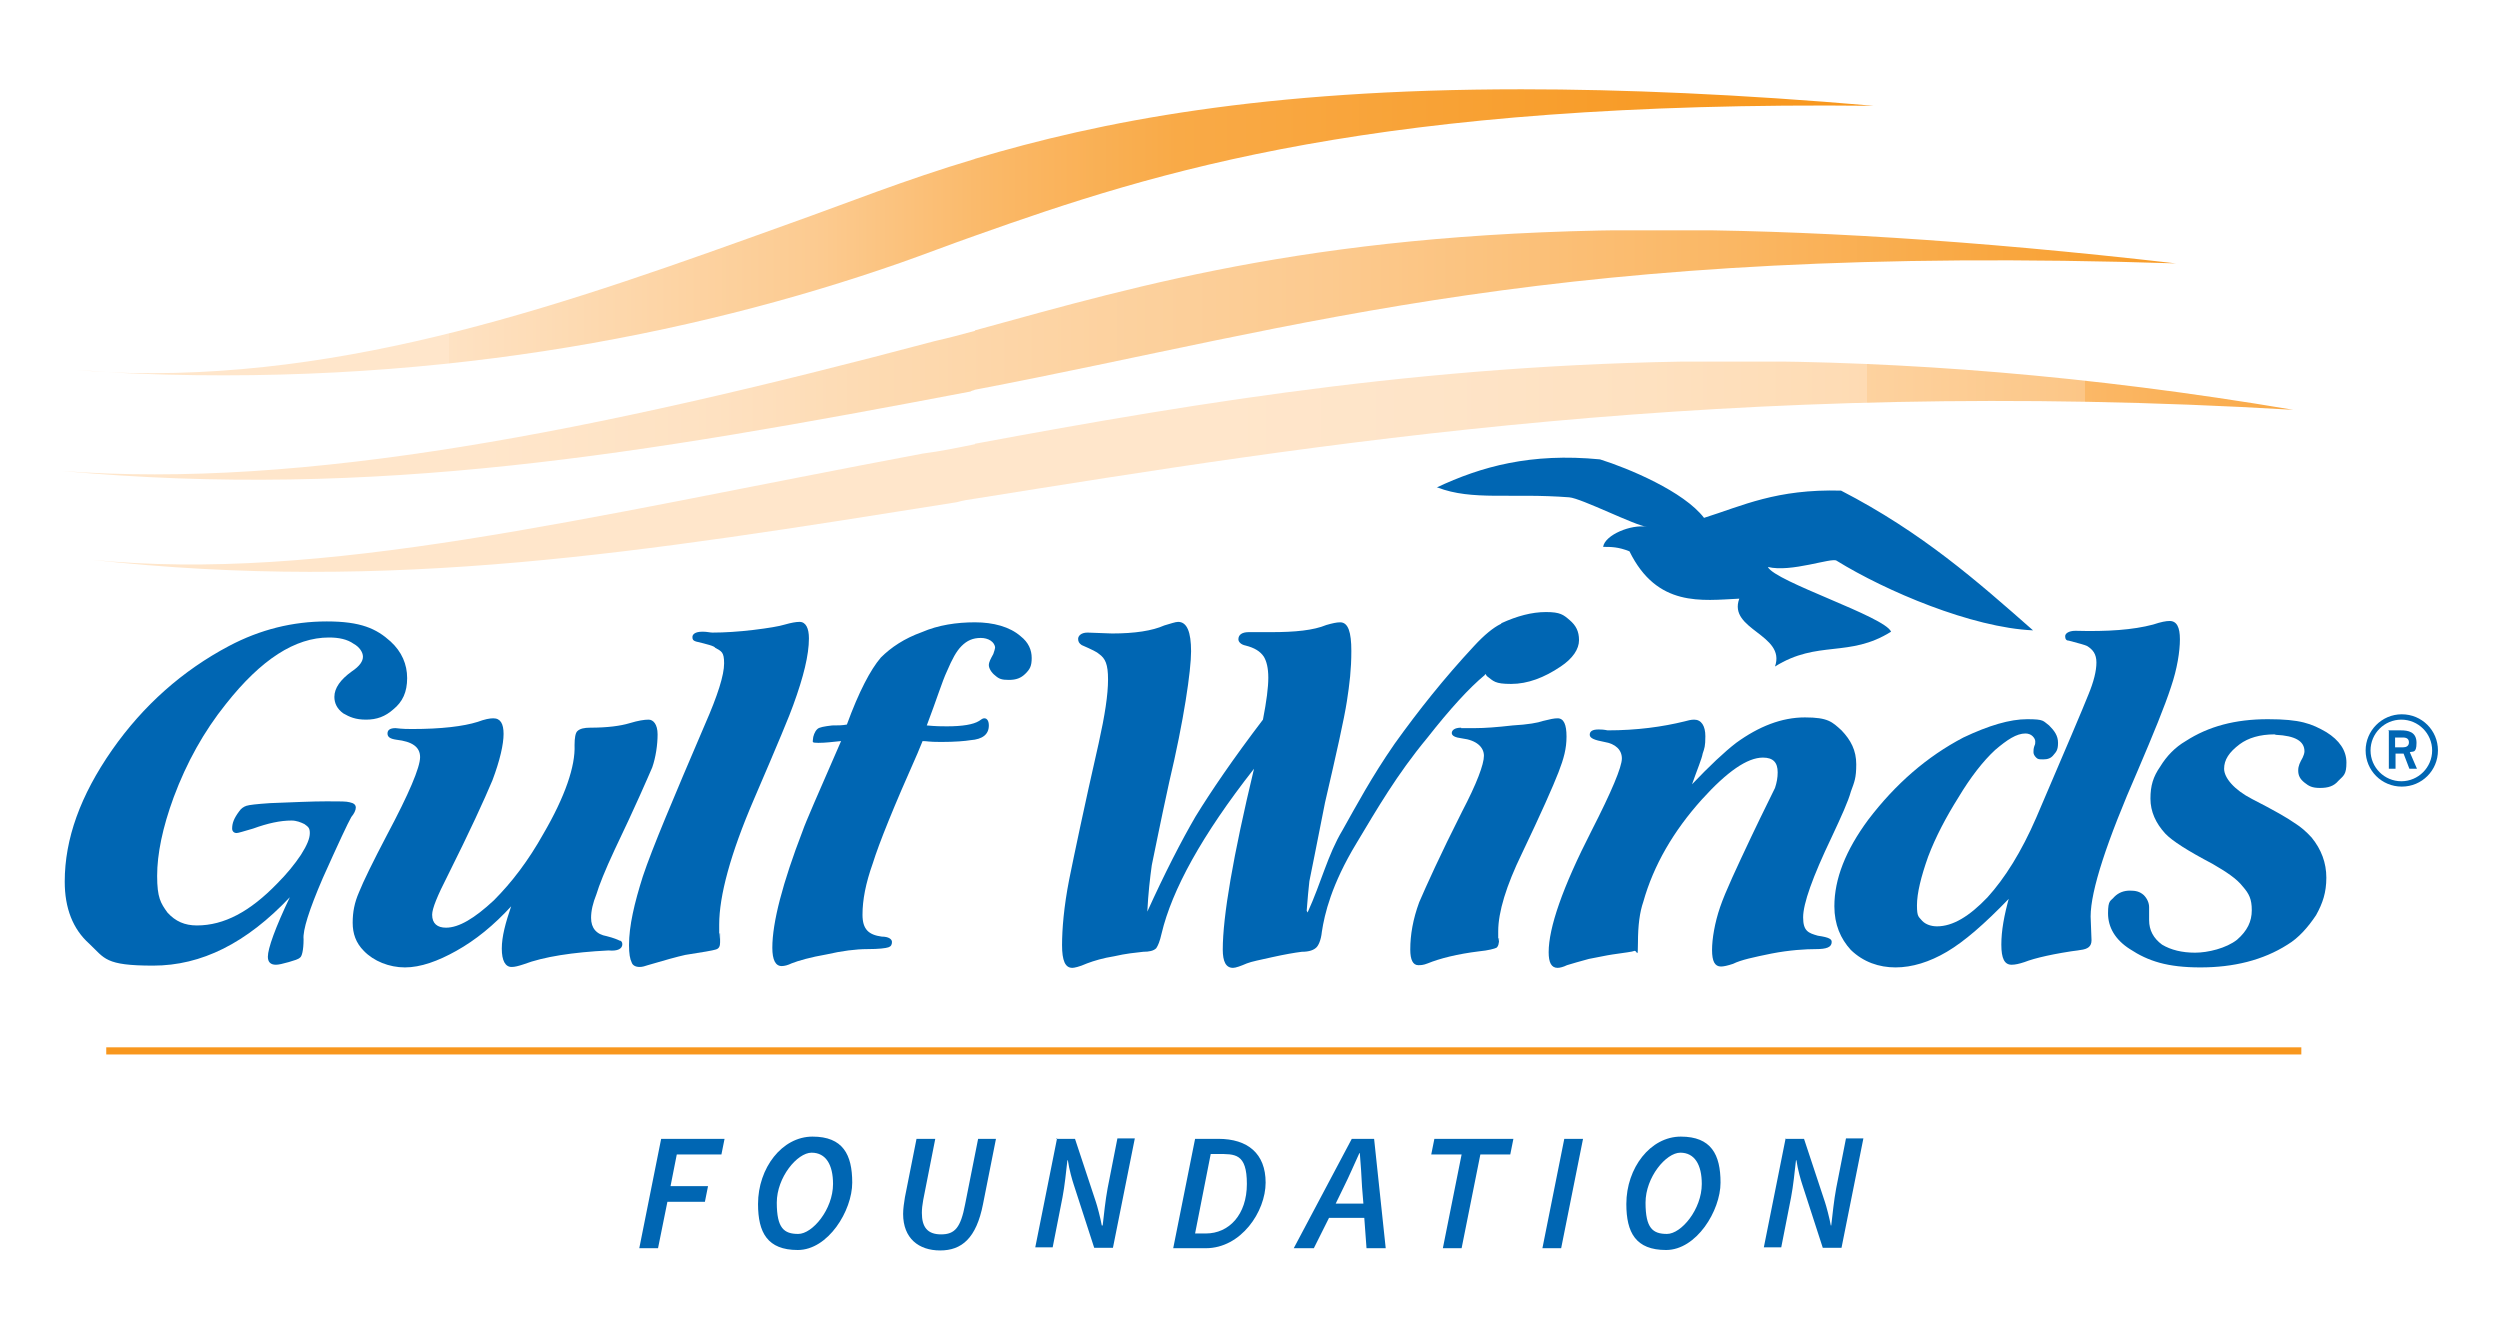 <?xml version="1.0" encoding="UTF-8"?>
<svg xmlns="http://www.w3.org/2000/svg" xmlns:xlink="http://www.w3.org/1999/xlink" version="1.1" viewBox="0 0 560 300">
  <defs>
    <style>
      .cls-1 {
        fill: none;
      }

      .cls-2 {
        fill: url(#linear-gradient-3);
      }

      .cls-3 {
        fill: url(#linear-gradient-2);
      }

      .cls-4 {
        fill: #f8971d;
      }

      .cls-5 {
        fill: #0066b3;
      }

      .cls-6 {
        fill: url(#linear-gradient);
      }

      .cls-7 {
        clip-path: url(#clippath-1);
      }

      .cls-8 {
        clip-path: url(#clippath-2);
      }

      .cls-9 {
        clip-path: url(#clippath);
      }
    </style>
    <clipPath id="clippath">
      <path class="cls-1" d="M24.2,83.3c-2.4-.1-4.7-.3-7.1-.4,2.4.2,4.8.3,7.1.4M218.4,35.6c-15.8,4.7-28.9,10-41.6,14.5-48.9,17.6-98.6,35.6-152.6,33.3,70.6,3.7,130.7-8.2,177.4-24.5,5.7-2,11.1-4.1,16.8-6.1,40.8-14.5,89.9-30.3,201.3-29.1-30.1-2.6-56.1-3.7-78.9-3.7-57.9,0-94.4,7.2-122.5,15.6"/>
    </clipPath>
    <linearGradient id="linear-gradient" x1="-116" y1="479" x2="-115" y2="479" gradientTransform="translate(46723.5 192909.2) scale(402.6 -402.6)" gradientUnits="userSpaceOnUse">
      <stop offset="0" stop-color="#ffe6cb"/>
      <stop offset=".2" stop-color="#ffe6cb"/>
      <stop offset=".2" stop-color="#fee2c3"/>
      <stop offset=".4" stop-color="#fccb91"/>
      <stop offset=".5" stop-color="#fab867"/>
      <stop offset=".6" stop-color="#f9aa47"/>
      <stop offset=".8" stop-color="#f89f2f"/>
      <stop offset=".9" stop-color="#f89921"/>
      <stop offset="1" stop-color="#f8971d"/>
    </linearGradient>
    <clipPath id="clippath-1">
      <path class="cls-1" d="M218.4,99.5c-3.9.8-7.8,1.6-11.7,2.1-77.2,14.5-134.3,28.9-186.1,23.8,67.4,7.4,122.7-1.6,193.7-12.9,1.4-.4,2.7-.6,4.1-.8,75.8-12.1,168.7-27.4,295.3-19.9-46.2-7.8-87.5-10.9-125.2-10.9-64.7,0-119,9-170.1,18.5"/>
    </clipPath>
    <linearGradient id="linear-gradient-2" x1="-116" y1="479" x2="-115" y2="479" gradientTransform="translate(57224.7 236309.8) scale(493.1 -493.1)" gradientUnits="userSpaceOnUse">
      <stop offset="0" stop-color="#ffe6cb"/>
      <stop offset=".5" stop-color="#ffe6cb"/>
      <stop offset=".6" stop-color="#fee4c8"/>
      <stop offset=".7" stop-color="#fee1c0"/>
      <stop offset=".8" stop-color="#fedbb3"/>
      <stop offset=".8" stop-color="#fdd29f"/>
      <stop offset=".9" stop-color="#fcc686"/>
      <stop offset=".9" stop-color="#fbb867"/>
      <stop offset="1" stop-color="#f9a844"/>
      <stop offset="1" stop-color="#f8971d"/>
    </linearGradient>
    <clipPath id="clippath-2">
      <path class="cls-1" d="M218.4,74.1c-2.9.8-5.9,1.6-9,2.3-76.4,20.3-141.5,33.2-195.5,29.1,70.4,6.4,129.4-3.7,203.5-17.8.2-.2.6-.2,1-.4,74.9-14.3,129.8-32.8,269-28.3-46.2-5.3-83.9-7.5-115.5-7.5-74.9,0-115.6,12.1-153.5,22.5"/>
    </clipPath>
    <linearGradient id="linear-gradient-3" x1="-116" y1="479" x2="-115" y2="479" gradientTransform="translate(54927.9 226828) scale(473.4 -473.4)" gradientUnits="userSpaceOnUse">
      <stop offset="0" stop-color="#ffe6cb"/>
      <stop offset=".2" stop-color="#ffe6cb"/>
      <stop offset=".3" stop-color="#fee2c3"/>
      <stop offset=".4" stop-color="#fdd9af"/>
      <stop offset=".6" stop-color="#fcca8f"/>
      <stop offset=".8" stop-color="#fab662"/>
      <stop offset="1" stop-color="#f89c28"/>
      <stop offset="1" stop-color="#f8971d"/>
    </linearGradient>
  </defs>
  <!-- Generator: Adobe Illustrator 28.7.1, SVG Export Plug-In . SVG Version: 1.2.0 Build 142)  -->
  <g>
    <g id="Layer_1">
      <path class="cls-5" d="M529.9,168.1c0-4.4,3.6-8.1,8.1-8.1s8.1,3.6,8.1,8.1-3.6,8.1-8.1,8.1-8.1-3.6-8.1-8.1M537.9,175c3.8,0,6.9-3.1,6.9-6.9s-3.1-6.9-6.9-6.9-6.9,3.1-6.9,6.9,3.1,6.9,6.9,6.9M534.9,163.6h2.9c1.6,0,3.5.3,3.5,2.8s-.9,1.8-1.5,2.1l1.6,3.7h-1.7l-1.3-3.4h-1.8v3.4h-1.5v-8.5ZM536.4,167.4h1.9c.7,0,1.3-.3,1.3-1.1s-.5-1.1-1.4-1.1h-1.7v2.2Z"/>
      <rect class="cls-4" x="23.8" y="234.6" width="491.7" height="1.6"/>
      <g class="cls-9">
        <rect class="cls-6" x="17.1" y="20" width="402.6" height="67"/>
      </g>
      <g class="cls-7">
        <rect class="cls-3" x="20.6" y="81" width="493.1" height="52"/>
      </g>
      <g class="cls-8">
        <rect class="cls-2" x="14" y="51.6" width="473.4" height="60.5"/>
      </g>
      <path class="cls-5" d="M321.8,109.2c10-4.7,21.1-7.8,36.6-6.3,6.4,2,18.8,7.2,23.3,13.1,8.6-2.7,16.2-6.5,30.7-6.1,18.2,9.4,30.5,20.3,43,31.3-13.7-.6-33-8.8-44-15.6-1-.8-10.2,2.7-15.4,1.4,1.6,3.3,26.2,11.1,27.6,14.5-9.4,5.9-16.4,1.8-26,7.8,2.5-7.2-10.6-8.2-8-15.2-8.4.4-18.4,2-24.6-10.6-2.5-1-4.1-1-5.9-1,.4-2.7,6.3-5.1,9.8-4.5-2.5-.2-14.7-6.4-17.4-6.6-13.1-1-21.7.8-29.5-2.2"/>
      <path class="cls-5" d="M206.7,165.9l-1.2,2.9c-5.3,11.9-8.6,20.1-10,24.6-1.6,4.5-2.3,8.2-2.3,11.5s1.4,4.5,4.3,4.9c1.6,0,2.3.6,2.3,1.2s-.2,1-.8,1.2c-.6.2-2.1.4-4.7.4s-5.7.4-9.2,1.2c-3.5.6-6.3,1.4-7.8,2-.8.4-1.6.6-2.2.6-1.4,0-2.1-1.4-2.1-4.1,0-5.7,2.3-14.5,6.8-26.2.6-1.8,3.5-8.4,8.6-20.1-2,.2-3.5.4-5.1.4s-1.2-.2-1.2-.8.4-1.8,1-2.3c.4-.4,1.6-.6,3.3-.8,1.2,0,2.3,0,3.3-.2,2.7-7.4,5.3-12.3,7.6-15,2.3-2.3,5.3-4.3,9.2-5.7,3.7-1.6,7.8-2.2,11.9-2.2s7.8,1,10.2,3.1c1.8,1.4,2.5,3.1,2.5,4.9s-.4,2.5-1.4,3.5c-1,1-2.1,1.4-3.7,1.4s-2.2-.2-3.1-1c-.8-.6-1.4-1.6-1.4-2.3s.4-1.4,1-2.5c.2-.6.4-1.2.4-1.4,0-.6-.4-1.2-1-1.6-.6-.4-1.4-.6-2.2-.6-1.8,0-3.1.6-4.3,1.8-1.2,1.2-2.1,2.9-3.3,5.7-1,2.1-2.3,6.3-4.5,12.1,2,.2,3.5.2,4.5.2,3.5,0,5.9-.4,7.2-1.2.6-.4.8-.6,1.2-.6.6,0,1,.6,1,1.6,0,2-1.4,3.1-4.1,3.3-1.2.2-3.5.4-6.6.4s-2.9-.2-4.3-.2"/>
      <path class="cls-5" d="M157.5,141.5c.8,0,1.6.2,2.1.2,2.7,0,5.9-.2,9.2-.6,3.3-.4,5.7-.8,7-1.2,1.4-.4,2.5-.6,3.3-.6,1.4,0,2.1,1.4,2.1,3.7,0,3.7-1.2,8.6-3.5,14.9-.6,1.8-3.5,8.8-8.8,21.1-5.3,12.3-7.8,21.7-7.8,28.1s0,1.2.2,2v2c0,.8-.2,1.4-1,1.6-.6.2-2.9.6-6.8,1.2-1.8.4-4.7,1.2-8.4,2.3-.6.2-1.2.4-1.8.4-1,0-1.6-.4-1.8-1-.4-.8-.6-2-.6-3.9,0-4.3,1.2-9.4,3.1-15.4,2.1-6.3,6.8-17.4,13.9-34,2.9-6.6,4.3-11.1,4.3-13.7s-.6-2.7-2-3.5c-.2-.4-1.8-.8-4.3-1.4-.6-.2-.8-.4-.8-1s.6-1.2,2.2-1.2"/>
      <path class="cls-5" d="M114.7,202.8c-4.1,4.5-8.2,7.8-12.5,10.2-4.1,2.3-8,3.7-11.5,3.7s-7-1.4-9.2-3.7c-1.8-1.8-2.5-3.9-2.5-6.3s.4-4.5,1.4-6.8c1-2.5,3.1-6.8,6.3-12.9,4.9-9.2,7.4-15.1,7.4-17.4s-1.8-3.5-5.3-3.9c-1.4-.2-2-.6-2-1.4s.6-1.2,1.8-1.2c1.6.2,2.9.2,3.7.2,6.6,0,11.5-.6,14.7-1.6,1.6-.6,2.7-.8,3.5-.8,1.6,0,2.3,1.2,2.3,3.5s-.8,5.9-2.5,10.4c-1.8,4.3-5.1,11.5-10,21.3-2.3,4.5-3.5,7.4-3.5,8.8,0,2,1.2,2.9,3.1,2.9,2.9,0,6.4-2.1,10.7-6.1,4.1-4.1,7.8-9,11.1-14.9,4.9-8.4,7.2-15.2,7-19.9,0-1.6.2-2.7.6-3.1.6-.6,1.6-.8,2.9-.8,3.9,0,6.8-.4,8.8-1,2-.6,3.3-.8,4.3-.8s2,1,2,3.3-.4,5.1-1.2,7.4c-1,2.3-3.7,8.6-8.4,18.4-2.2,4.7-3.5,8-4.1,10-.8,2-1.2,3.7-1.2,5.3,0,2.3,1.2,3.7,3.5,4.1,1.6.4,2.5.8,2.9,1,.4,0,.6.4.6.8,0,1-1,1.6-3.1,1.4-8,.4-14.5,1.4-19,3.1-1.2.4-2,.6-2.7.6-1.4,0-2.2-1.4-2.2-4.1s.8-5.7,2.2-9.8"/>
      <path class="cls-5" d="M65,200.9c-9.8,10.4-19.9,15.4-30.7,15.4s-10.8-1.6-14.3-4.9c-3.7-3.3-5.5-8-5.5-13.9,0-9.6,3.5-19.3,10.6-29.5,7-10,15.8-17.8,26.2-23.3,7-3.7,14.3-5.5,21.9-5.5s11.1,1.6,14.3,4.5c2.5,2.3,3.7,5.1,3.7,8.2s-1,5.3-3.1,7c-1.8,1.6-3.7,2.3-6.1,2.3s-3.7-.6-5.1-1.4c-1.4-1-2-2.3-2-3.7,0-2,1.4-3.9,3.9-5.7,1.8-1.2,2.5-2.3,2.5-3.3s-.8-2.2-2.1-2.9c-1.4-1-3.3-1.4-5.5-1.4-7.6,0-15.2,4.9-23.1,14.9-4.9,6.1-8.8,13.1-11.7,20.9-2.5,6.8-3.7,12.7-3.7,17.6s.8,6.1,2.3,8.2c1.8,2,3.9,2.9,6.6,2.9,6.1,0,11.9-3.1,18-9.4,2.1-2.1,3.9-4.3,5.3-6.4,1.4-2.2,2-3.7,2-4.9s-.4-1.4-1.2-2c-.8-.4-1.8-.8-2.9-.8-2.5,0-5.3.6-8.6,1.8-2.1.6-3.3,1-3.7,1-.6,0-1-.4-1-1,0-1.2.4-2.3,1.6-3.9.4-.6,1-1,1.6-1.2.6-.2,2.3-.4,5.3-.6,5.3-.2,9.4-.4,12.7-.4s4.3,0,5.1.2c1,.2,1.4.6,1.4,1.2s-.4,1.4-1,2.1c-.8,1.4-2.9,5.9-6.4,13.7-3.1,7.2-4.5,11.7-4.3,13.7,0,2.5-.4,3.9-.8,4.1-.4.4-1.2.6-2.5,1-1.4.4-2.3.6-2.9.6-1.2,0-1.8-.6-1.8-1.8,0-1.8,1.6-6.4,5.1-13.7"/>
      <path class="cls-5" d="M450,201.3c-5.5,5.7-10,9.6-13.9,11.9-3.9,2.3-7.8,3.5-11.5,3.5s-7.2-1.2-10-3.9c-2.3-2.5-3.7-5.7-3.7-9.8,0-6.1,2.5-12.5,7.6-19.4,6.1-8,13.1-14.1,21.3-18.4,5.7-2.7,10.4-4.1,14.3-4.1s3.5.4,4.9,1.4c1.2,1.2,2,2.3,2,3.9s-.4,2-1,2.7c-.6.8-1.4,1-2.3,1s-1.2,0-1.6-.4c-.4-.4-.6-.8-.6-1.2s0-.8.2-1.4c.2-.4.2-.6.2-1s-.2-.8-.6-1.2c-.4-.4-1-.6-1.6-.6-2,0-4.1,1.4-6.8,3.7-2.7,2.5-5.5,6.1-8.2,10.6-2.7,4.3-5.1,8.8-6.8,13.3-1.6,4.5-2.5,8.2-2.5,10.9s.4,2.5,1.2,3.5c.8.8,2,1.2,3.3,1.2,3.5,0,7.2-2.2,11.3-6.5,3.9-4.3,7.6-10.2,10.9-17.8,6.6-15.4,10.6-24.8,11.7-27.6,1.2-2.9,1.8-5.3,1.8-7.2s-.8-2.9-2.1-3.7c-.4-.2-1.8-.6-4.1-1.2-.6,0-.8-.4-.8-1s.8-1.2,2.3-1.2c7.2.2,12.9-.2,17.4-1.4,1.8-.6,2.9-.8,3.7-.8,1.6,0,2.3,1.4,2.3,4.1s-.6,6.6-2,10.7c-1.4,4.3-3.9,10.4-7.4,18.6-7,16-10.6,27-10.6,32.8l.2,5.3c0,1.4-.8,2-2.5,2.2-5.9.8-10.2,1.8-12.5,2.7-1.2.4-2.1.6-2.9.6-1.6,0-2.3-1.4-2.3-4.5s.6-6.5,1.8-10.8"/>
      <path class="cls-5" d="M378.9,175.8c4.1-4.3,7.4-7.4,10-9.4,5.1-3.7,10.2-5.7,15.4-5.7s6.1,1,8.2,2.9c2.1,2.2,3.3,4.5,3.3,7.6s-.4,3.9-1.2,6.1c-.6,2.2-2.1,5.5-4.3,10.2-4.3,9-6.4,14.9-6.4,18s1.2,3.5,3.3,4.1c1.4.2,2.1.4,2.5.6.4.2.6.4.6.8,0,1.2-1.2,1.6-3.5,1.6s-5.9.2-10,1c-3.9.8-6.8,1.4-8.6,2.3-1.2.4-2.1.6-2.7.6-1.4,0-2-1.2-2-3.7s.6-6.1,1.8-9.6c1.2-3.5,3.7-8.8,7-15.8,2.9-6.1,4.7-9.6,5.3-10.9.4-1.2.6-2.3.6-3.5,0-2.2-1-3.3-3.3-3.3-3.5,0-8,3.1-13.7,9.4-6.3,7-10.8,14.7-13.1,22.9-.8,2.3-1.2,5.3-1.2,9.2s-.2,1.6-.8,1.8c-.4.2-2.2.4-4.9.8-1.4.2-3.1.6-5.3,1-2.1.6-3.7,1-4.9,1.4-.8.4-1.6.6-2.1.6-1.4,0-2-1.2-2-3.5,0-5.5,3.1-14.5,9.6-27.2,4.5-8.8,6.8-14.3,6.8-16.2s-1.4-3.3-3.9-3.7c-2.1-.4-3.3-.8-3.3-1.6s.6-1.2,2-1.2,1.8.2,2,.2c6.6,0,12.3-.8,17.2-2,.8-.2,1.4-.4,2.2-.4,1.6,0,2.5,1.4,2.5,3.7s-.2,2.7-.6,3.9c-.2,1.2-1.2,3.5-2.5,7.2"/>
      <path class="cls-5" d="M327.3,163.1h3.1c2.2,0,4.9-.2,8.4-.6,3.5-.2,5.7-.6,6.8-1,1.6-.4,2.5-.6,3.3-.6,1.4,0,2,1.4,2,4.1s-.6,4.9-1.8,8c-1.2,3.1-3.9,9.2-8.2,18.2-3.5,7.2-5.3,13.1-5.3,17.4s0,1,.2,1.6c0,1.2-.2,1.8-.6,2.1-.4.2-1.8.6-3.9.8-4.9.6-8.8,1.6-11.5,2.7-1,.4-1.6.4-2.1.4-1.2,0-1.8-1.2-1.8-3.5,0-3.3.6-6.8,2-10.6,1.6-3.7,4.7-10.6,9.6-20.3,3.3-6.3,4.9-10.6,4.9-12.5s-1.6-3.5-4.9-3.9c-1.6-.2-2.3-.6-2.3-1.2s.6-1.2,2.1-1.2"/>
      <path class="cls-5" d="M509.5,164.5c-3.3,0-5.9.8-7.8,2.2-2.4,1.8-3.5,3.5-3.5,5.5s2.2,4.7,6.3,6.8c4.9,2.5,8,4.3,9.4,5.3,1.6,1,2.7,2,3.9,3.3,2.2,2.7,3.3,5.7,3.3,9s-.8,5.7-2.3,8.4c-1.8,2.7-3.9,5.1-6.4,6.6-5.5,3.5-12.1,5.1-19.5,5.1s-11.7-1.4-15.8-4.1c-3.3-2.1-4.9-4.9-4.9-8s.6-2.7,1.4-3.7c1-1,2.2-1.4,3.5-1.4s2.2.2,3.1,1c.8.8,1.2,1.8,1.2,2.7v2.9c0,2.3,1,4.1,2.9,5.5,2,1.2,4.5,1.8,7.4,1.8s7-1,9.4-2.9c2.3-2,3.3-4.1,3.3-6.6s-.6-3.7-2-5.3c-1.4-1.8-3.7-3.3-6.8-5.1-5.5-2.9-9-5.1-10.6-6.8-2.1-2.3-3.3-4.9-3.3-7.8s.6-4.9,2.2-7.2c1.4-2.3,3.3-4.3,5.7-5.7,5.1-3.3,11.1-4.9,18.4-4.9s9.8,1,13.1,2.9c2.9,1.8,4.5,4.1,4.5,6.8s-.6,2.9-1.8,4.1c-1,1.2-2.3,1.6-4.1,1.6s-2.5-.4-3.5-1.2c-1-.8-1.4-1.6-1.4-2.7s.4-1.8,1-2.9c.2-.4.4-1,.4-1.4,0-2.3-2.1-3.5-6.4-3.7"/>
      <path class="cls-5" d="M292.9,204.4c3.1-6.8,4.5-12.9,7.8-18.4,3.1-5.5,6.5-11.9,11.7-19.4,5.3-7.4,11.1-14.7,17.8-21.9,2.3-2.5,4.3-4.1,5.9-4.9,0,0,.2,0,.2-.2,3.5-1.6,6.8-2.5,10-2.5s3.9.6,5.3,1.8c1.4,1.2,2.1,2.5,2.1,4.5s-1.4,4.1-4.1,5.9c-3.7,2.5-7.4,3.9-11.1,3.9s-3.9-.6-5.5-1.8c0-.2-.2-.2-.2-.4-.2,0-.2.2-.2.2-3.5,2.9-7.8,7.6-12.9,14.1-6.8,8.2-11.3,16-15.8,23.5-5.7,9.4-7.2,16-7.8,19.9-.2,2-.8,3.1-1.2,3.5-.6.6-1.6,1-3.3,1-1.6.2-3.9.6-6.6,1.2-2.7.6-4.7,1-5.7,1.4-1.4.6-2.5,1-3.1,1-1.6,0-2.3-1.4-2.3-4.1,0-7.4,2.3-20.9,7-40.5-11.7,14.9-18.4,27.2-20.7,36.9-.4,1.8-.8,2.7-1.2,3.3-.6.6-1.6.8-2.9.8-1.8.2-3.9.4-6.5,1-2.5.4-4.5,1-6.1,1.6-1.8.8-2.9,1-3.3,1-1.6,0-2.3-1.6-2.3-5.1s.4-8.6,1.6-14.7c1.2-5.9,3.3-16,6.6-30.5,1.4-6.3,2.1-10.9,2.1-14.3s-.6-4.7-2-5.7c-.4-.4-1.6-1-3.9-2-.6-.4-.8-.8-.8-1.4s.6-1.4,2.1-1.4l5.5.2c5.1,0,9-.6,11.7-1.8,1.4-.4,2.5-.8,3.1-.8,2,0,2.9,2.3,2.9,6.6s-1.6,15.4-4.9,29.3c-2.1,9.6-3.3,15.8-3.9,18.6-.4,2.9-.8,6.3-1,10.4,3.9-8.6,7.6-15.8,10.8-21.3,3.5-5.7,8.4-12.9,15.1-21.7.8-4.1,1.2-7.2,1.2-9.4s-.4-3.7-1-4.7c-.8-1.2-2.1-2-4.1-2.5-1-.2-1.6-.8-1.6-1.4,0-1,.8-1.6,2.3-1.6h5.1c5.3,0,9.4-.4,12.3-1.6,1.4-.4,2.3-.6,3.1-.6,1.8,0,2.5,2.2,2.5,6.4s-.4,7.4-1,11.3c-.6,3.9-2.3,11.5-4.9,22.7-2,10-3.1,15.8-3.5,17.6-.2,1.8-.4,3.9-.6,6.6"/>
      <g>
        <path class="cls-5" d="M148.2,255.1h14.1l-.7,3.5h-10l-1.4,7.1h8.4l-.7,3.5h-8.4l-2.1,10.4h-4.2l4.9-24.5Z"/>
        <path class="cls-5" d="M169.8,269.7c0-8.1,5.4-15.1,12.2-15.1s8.9,4,8.9,10.3-5.4,15.1-12.2,15.1-8.9-3.9-8.9-10.3ZM186.6,265.2c0-4.3-1.6-7-4.8-7s-7.8,5.5-7.8,11.2,1.6,7,4.8,7,7.8-5.5,7.8-11.2Z"/>
        <path class="cls-5" d="M202.3,271.9c0-1.1.2-2.5.4-3.7l2.6-13.1h4.2l-2.7,13.7c-.2,1.1-.3,2-.3,2.9,0,3.1,1.2,4.8,4.3,4.8s4.4-1.5,5.4-6.8l2.9-14.6h4l-2.9,14.6c-1.5,7.7-4.8,10.4-9.6,10.4s-8.3-2.7-8.3-8.2Z"/>
        <path class="cls-5" d="M236.6,255.1h4.2l4.7,14.2c.3.9,1,3.5,1.3,5.2h.2c.3-2.6.6-5.6,1.1-8.3l2.2-11.2h3.9l-4.9,24.5h-4.2l-4.6-14.2c-.3-.9-1-3.3-1.3-5.4h-.1c-.3,2.6-.6,5.7-1.1,8.3l-2.2,11.2h-3.9l4.9-24.5Z"/>
        <path class="cls-5" d="M267.7,255.1h5.2c6.6,0,10.6,3.3,10.6,9.8s-5.5,14.7-13.4,14.7h-7.3l4.9-24.5ZM270.1,276.3c5.2,0,9.2-4.2,9.2-11.1s-2.7-6.7-6.5-6.7h-1.6l-3.5,17.8h2.4Z"/>
        <path class="cls-5" d="M302.9,255.1h4.9l2.6,24.5h-4.3l-.5-6.8h-7.9l-3.4,6.8h-4.5l13-24.5ZM299.3,269.6h6.1l-.3-3.7c-.1-2.5-.3-4.9-.5-7.6h-.1c-1.2,2.6-2.2,5-3.5,7.6l-1.8,3.7Z"/>
        <path class="cls-5" d="M327.3,258.6h-6.7l.7-3.5h17.7l-.7,3.5h-6.7l-4.2,21h-4.2l4.2-21Z"/>
        <path class="cls-5" d="M350.4,255.1h4.2l-4.9,24.5h-4.2l4.9-24.5Z"/>
        <path class="cls-5" d="M364.3,269.7c0-8.1,5.4-15.1,12.2-15.1s8.9,4,8.9,10.3-5.4,15.1-12.2,15.1-8.9-3.9-8.9-10.3ZM381.2,265.2c0-4.3-1.6-7-4.8-7s-7.8,5.5-7.8,11.2,1.6,7,4.8,7,7.8-5.5,7.8-11.2Z"/>
        <path class="cls-5" d="M399.9,255.1h4.2l4.7,14.2c.3.9,1,3.5,1.3,5.2h.1c.3-2.6.6-5.6,1.1-8.3l2.2-11.2h3.9l-4.9,24.5h-4.2l-4.6-14.2c-.3-.9-1-3.3-1.3-5.4h-.1c-.3,2.6-.6,5.7-1.1,8.3l-2.2,11.2h-3.9l4.9-24.5Z"/>
      </g>
    </g>
  </g>
</svg>